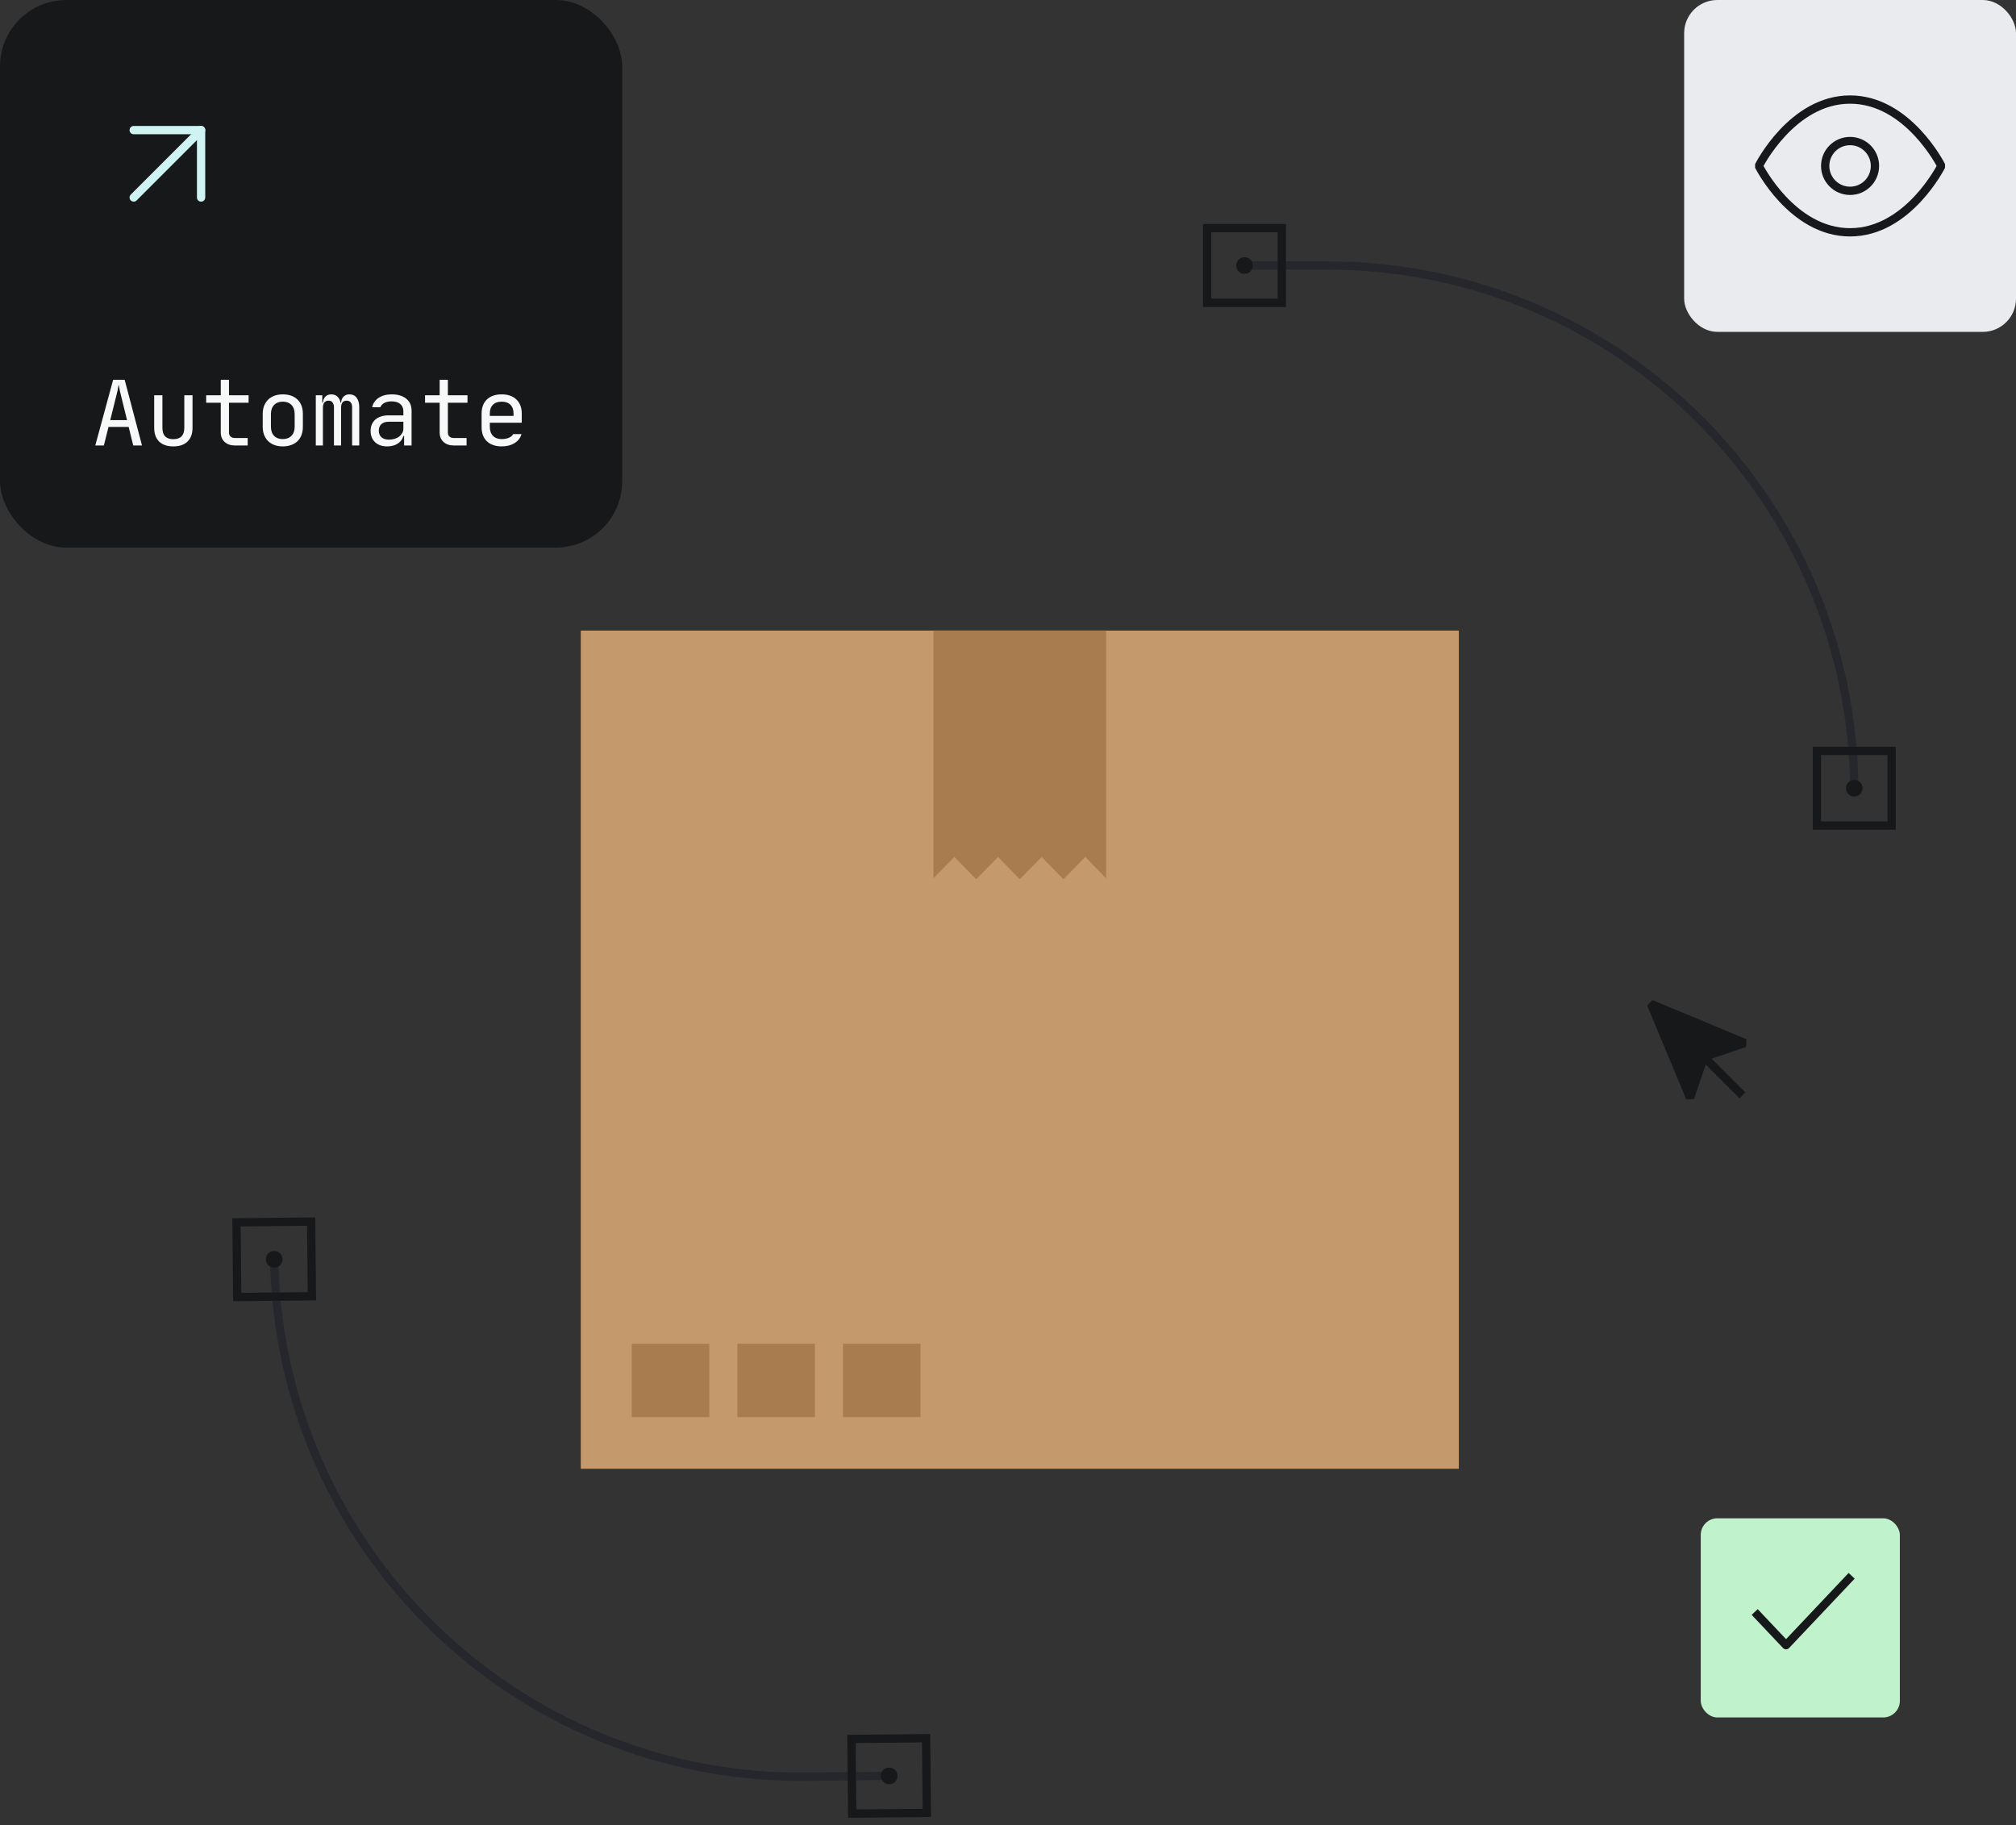 <svg width="243" height="220" viewBox="0 0 243 220" fill="none" xmlns="http://www.w3.org/2000/svg">
<rect x="0" y="0" width="243" height="220" fill="#333333" stroke="none"/>
<rect x="205" y="183" width="24" height="24" rx="2" fill="#C0F2CB"/>
<path d="M222.846 190.291L215.283 198.291L211.846 194.655" stroke="#17181A" stroke-linecap="square" stroke-linejoin="round"/>
<path d="M199 121L203.713 132.313L205.387 127.387L210.313 125.713L199 121Z" fill="#17181A" stroke="#17181A" stroke-linecap="square" stroke-linejoin="bevel"/>
<path d="M205.666 127.666L209.666 131.666" stroke="#17181A" stroke-linecap="square" stroke-linejoin="round"/>
<rect width="75" height="66" rx="8" fill="#17181A"/>
<path d="M16.116 23.804L24.238 15.682" stroke="#CFF2F2" stroke-linecap="round" stroke-linejoin="round"/>
<path d="M16.116 15.682L24.239 15.682L24.239 23.805" stroke="#CFF2F2" stroke-linecap="round" stroke-linejoin="round"/>
<path d="M13.64 45.772H15.026L17.116 53.692H16.06L15.51 51.459H13.079L12.518 53.692H11.484L13.64 45.772ZM13.288 50.634H15.312L14.542 47.499C14.505 47.345 14.472 47.206 14.443 47.081C14.414 46.949 14.392 46.832 14.377 46.729C14.362 46.619 14.348 46.52 14.333 46.432H14.289C14.274 46.52 14.256 46.619 14.234 46.729C14.219 46.832 14.197 46.949 14.168 47.081C14.139 47.206 14.106 47.345 14.069 47.499L13.288 50.634ZM18.586 47.642H19.576V51.558C19.576 52.475 20.012 52.933 20.885 52.933C21.772 52.933 22.216 52.475 22.216 51.558V47.642H23.206V51.558C23.206 52.277 23.004 52.831 22.601 53.219C22.205 53.608 21.633 53.802 20.885 53.802C20.151 53.802 19.583 53.608 19.18 53.219C18.784 52.823 18.586 52.27 18.586 51.558V47.642ZM24.851 47.642H26.611V45.772H27.601V47.642H29.966V48.544H27.601V52.13C27.601 52.336 27.664 52.497 27.788 52.614C27.92 52.732 28.096 52.79 28.316 52.79H29.856V53.692H28.316C27.796 53.692 27.381 53.549 27.073 53.263C26.765 52.977 26.611 52.6 26.611 52.13V48.544H24.851V47.642ZM32.657 51.437C32.657 51.899 32.782 52.262 33.031 52.526C33.288 52.79 33.64 52.922 34.087 52.922C34.527 52.922 34.875 52.79 35.132 52.526C35.389 52.262 35.517 51.899 35.517 51.437V49.897C35.517 49.435 35.389 49.072 35.132 48.808C34.875 48.544 34.527 48.412 34.087 48.412C33.647 48.412 33.299 48.544 33.042 48.808C32.785 49.072 32.657 49.435 32.657 49.897V51.437ZM31.667 49.897C31.667 49.531 31.722 49.204 31.832 48.918C31.949 48.625 32.111 48.376 32.316 48.17C32.529 47.965 32.782 47.807 33.075 47.697C33.376 47.587 33.713 47.532 34.087 47.532C34.835 47.532 35.425 47.741 35.858 48.159C36.291 48.577 36.507 49.153 36.507 49.886V51.437C36.507 51.804 36.452 52.134 36.342 52.427C36.232 52.721 36.071 52.97 35.858 53.175C35.653 53.373 35.4 53.527 35.099 53.637C34.798 53.747 34.461 53.802 34.087 53.802C33.713 53.802 33.376 53.747 33.075 53.637C32.782 53.527 32.529 53.37 32.316 53.164C32.111 52.959 31.949 52.71 31.832 52.416C31.722 52.123 31.667 51.797 31.667 51.437V49.897ZM38.065 47.642H38.846V48.533H38.923C38.952 48.211 39.055 47.965 39.231 47.796C39.407 47.62 39.642 47.532 39.935 47.532C40.228 47.532 40.47 47.62 40.661 47.796C40.852 47.965 40.983 48.211 41.057 48.533H41.112C41.141 48.211 41.244 47.965 41.42 47.796C41.596 47.62 41.831 47.532 42.124 47.532C42.498 47.532 42.788 47.672 42.993 47.95C43.198 48.222 43.301 48.599 43.301 49.083V53.692H42.443V49.083C42.443 48.827 42.384 48.632 42.267 48.5C42.157 48.361 41.995 48.291 41.783 48.291C41.336 48.291 41.112 48.574 41.112 49.138V53.692H40.254V49.083C40.254 48.871 40.203 48.687 40.1 48.533C40.005 48.372 39.836 48.291 39.594 48.291C39.374 48.291 39.202 48.372 39.077 48.533C38.974 48.68 38.923 48.882 38.923 49.138V53.692H38.065V47.642ZM44.672 51.932C44.672 51.646 44.719 51.39 44.815 51.162C44.917 50.928 45.06 50.73 45.243 50.568C45.434 50.407 45.661 50.282 45.925 50.194C46.19 50.106 46.486 50.062 46.816 50.062H48.62V49.567C48.62 49.193 48.496 48.904 48.246 48.698C48.005 48.486 47.653 48.379 47.191 48.379C46.853 48.379 46.563 48.442 46.322 48.566C46.087 48.691 45.929 48.863 45.849 49.083H44.858C44.961 48.607 45.221 48.229 45.639 47.95C46.065 47.672 46.589 47.532 47.212 47.532C47.961 47.532 48.547 47.708 48.972 48.06C49.398 48.405 49.611 48.889 49.611 49.512V53.692H48.709V52.537H48.62C48.525 52.926 48.301 53.234 47.95 53.461C47.597 53.689 47.169 53.802 46.663 53.802C46.054 53.802 45.57 53.634 45.211 53.296C44.851 52.959 44.672 52.504 44.672 51.932ZM46.883 52.988C47.132 52.988 47.363 52.955 47.575 52.889C47.788 52.823 47.971 52.732 48.126 52.614C48.279 52.49 48.401 52.347 48.489 52.185C48.577 52.024 48.62 51.848 48.62 51.657V50.832H46.839C46.472 50.832 46.182 50.928 45.969 51.118C45.764 51.309 45.661 51.573 45.661 51.91C45.661 52.248 45.768 52.512 45.98 52.702C46.193 52.893 46.494 52.988 46.883 52.988ZM51.234 47.642H52.994V45.772H53.984V47.642H56.349V48.544H53.984V52.13C53.984 52.336 54.047 52.497 54.171 52.614C54.303 52.732 54.479 52.79 54.699 52.79H56.239V53.692H54.699C54.179 53.692 53.764 53.549 53.456 53.263C53.148 52.977 52.994 52.6 52.994 52.13V48.544H51.234V47.642ZM60.47 53.802C59.715 53.802 59.121 53.597 58.688 53.186C58.263 52.776 58.05 52.211 58.05 51.492V49.842C58.05 49.124 58.263 48.559 58.688 48.148C59.121 47.738 59.715 47.532 60.47 47.532C61.225 47.532 61.816 47.738 62.241 48.148C62.674 48.559 62.89 49.124 62.89 49.842V50.953H59.04V51.437C59.04 51.899 59.165 52.262 59.414 52.526C59.671 52.79 60.023 52.922 60.47 52.922C60.8 52.922 61.086 52.871 61.328 52.768C61.57 52.666 61.75 52.515 61.867 52.317H62.857C62.732 52.779 62.454 53.142 62.021 53.406C61.596 53.67 61.079 53.802 60.47 53.802ZM61.9 50.128V49.842C61.9 49.388 61.775 49.036 61.526 48.786C61.277 48.537 60.925 48.412 60.47 48.412C60.015 48.412 59.663 48.537 59.414 48.786C59.165 49.036 59.04 49.388 59.04 49.842V50.128H61.9Z" fill="#F7F8F8"/>
<rect x="203" width="40" height="40" rx="4" fill="#E9EBEE"/>
<path d="M212 20C212 20 216 12 223 12C230 12 234 20 234 20C234 20 230 28 223 28C216 28 212 20 212 20Z" stroke="#17181A" stroke-linecap="round" stroke-linejoin="bevel"/>
<path d="M223 23C224.657 23 226 21.657 226 20C226 18.343 224.657 17 223 17C221.343 17 220 18.343 220 20C220 21.657 221.343 23 223 23Z" stroke="#17181A" stroke-linecap="round" stroke-linejoin="bevel"/>
<path d="M223.504 95.5V95.5C223.504 60.43 195.074 32 160.004 32H150.004" stroke="#25272C"/>
<rect x="219.004" y="90.5" width="9" height="9" stroke="#17181A"/>
<circle cx="223.504" cy="95" r="0.5" fill="#F7F8F8" stroke="#17181A"/>
<rect x="145.504" y="27.5" width="9" height="9" stroke="#17181A"/>
<circle cx="150.004" cy="32" r="0.5" fill="#17181A" stroke="#17181A"/>
<path d="M33.045 151.28V151.28C33.394 186.349 62.105 214.494 97.173 214.146L107.173 214.046" stroke="#25272C"/>
<rect x="37.595" y="156.235" width="9" height="9" transform="rotate(179.43 37.595 156.235)" stroke="#17181A"/>
<circle cx="33.05" cy="151.78" r="0.5" transform="rotate(179.43 33.05 151.78)" fill="#F7F8F8" stroke="#17181A"/>
<rect x="111.718" y="218.501" width="9" height="9" transform="rotate(179.43 111.718 218.501)" stroke="#17181A"/>
<circle cx="107.173" cy="214.046" r="0.5" transform="rotate(179.43 107.173 214.046)" fill="#17181A" stroke="#17181A"/>
<path d="M70.004 177.028H175.84V76.004L70.004 76.004L70.004 177.028Z" fill="#C49A6C"/>
<path d="M130.814 103.29L128.183 105.978L125.557 103.29L122.926 105.978L120.3 103.29L117.669 105.978L115.039 103.29L112.512 105.867V76H133.327V105.86L130.814 103.29Z" fill="#A97C50"/>
<path d="M101.607 170.805H110.957V161.96H101.607V170.805Z" fill="#A97C50"/>
<path d="M88.877 170.805H98.227V161.96H88.877V170.805Z" fill="#A97C50"/>
<path d="M76.15 170.805H85.5V161.96H76.15V170.805Z" fill="#A97C50"/>
</svg>
